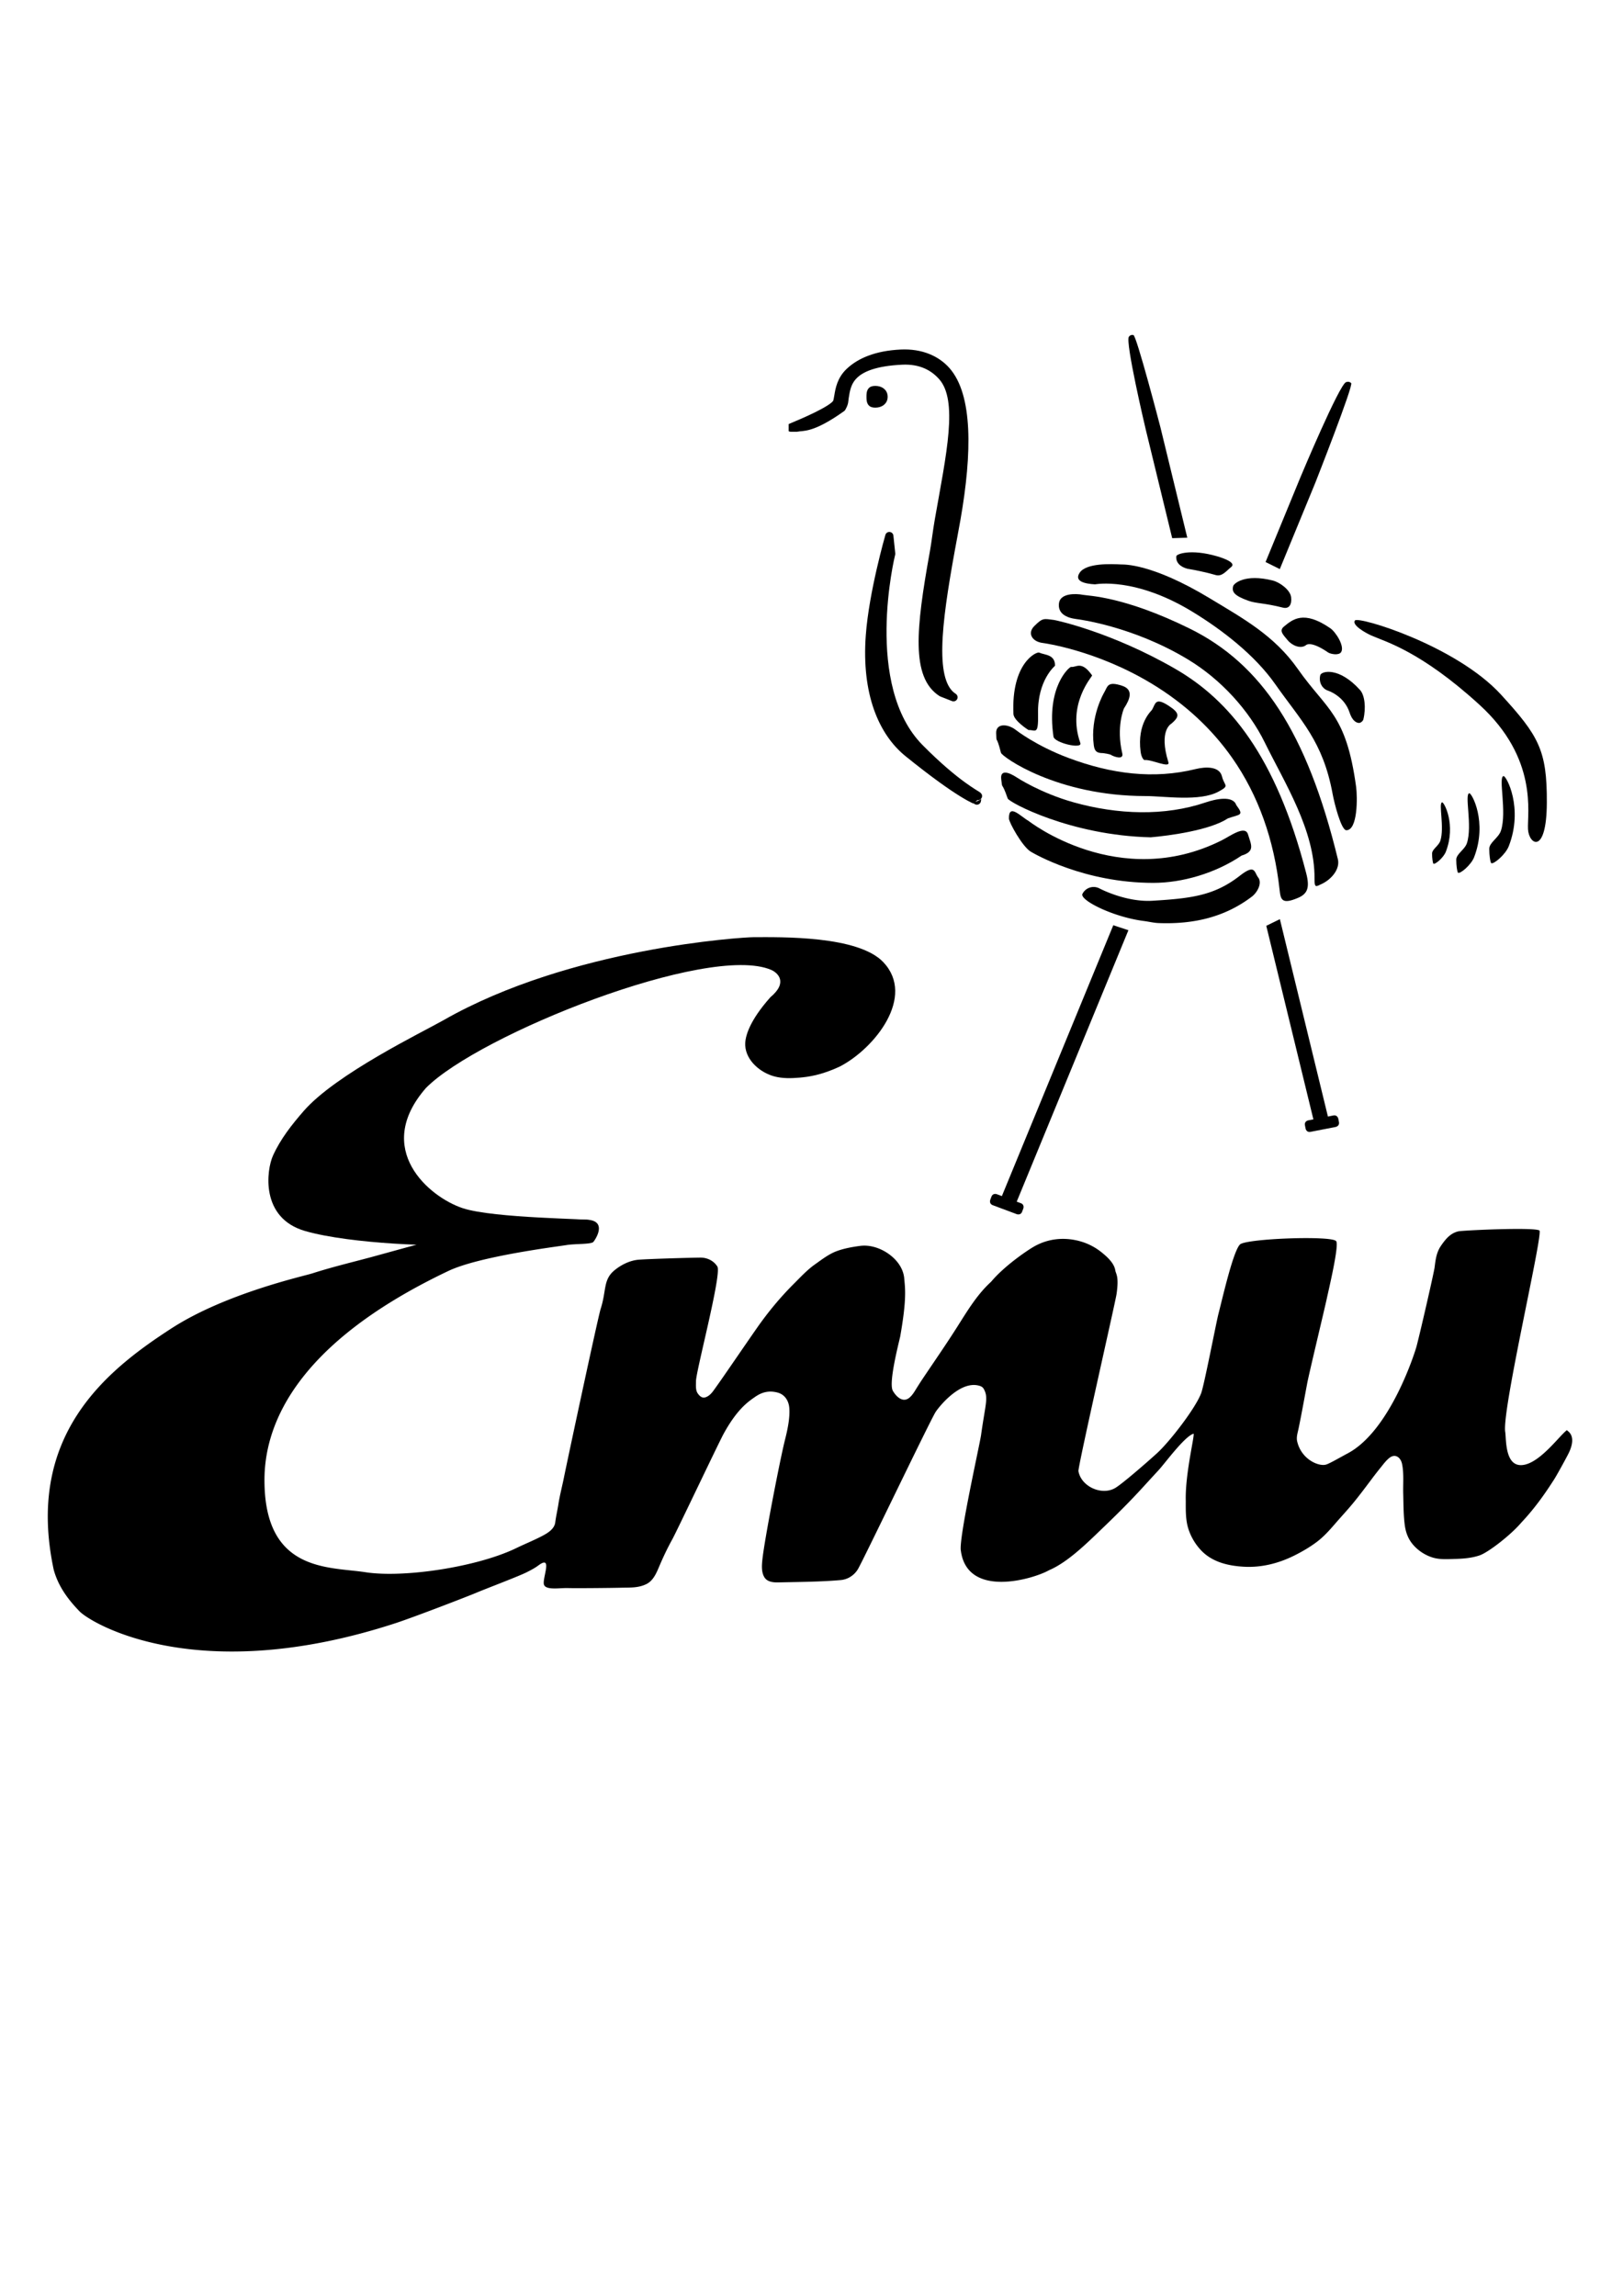 <?xml version="1.0" encoding="UTF-8"?>
<svg data-bbox="-606.788 97.979 1195.206 640.91" viewBox="0 0 595.28 841.89" height="841.89" width="595.28" xmlns:xlink="http://www.w3.org/1999/xlink" xmlns="http://www.w3.org/2000/svg" data-type="ugc">
    <g>
        <defs>
            <path id="73d4f26a-ed99-4753-94c6-6d653e14ee04" d="M-61.398 104.621v634.27h-546.89v-634.27h546.89z"/>
        </defs>
        <clipPath id="f4ed229b-a60f-4863-af10-d4220d51666d">
            <use overflow="visible" xlink:href="#73d4f26a-ed99-4753-94c6-6d653e14ee04"/>
        </clipPath>
        <path d="M-199.812 310.551c2.496-3.223 73.011 18.077 105.434 53.563 27.088 29.645 33.155 39.957 32.977 77.848-.179 37.893-12.949 30.439-13.598 19.105-.647-11.336 7.561-50.897-34.977-89.709-42.536-38.812-67.977-45.497-78.095-50-4.186-1.86-14.238-7.585-11.741-10.807" clip-path="url(#f4ed229b-a60f-4863-af10-d4220d51666d)"/>
        <path d="M-117.351 435.16c1.814-.318 13.271 20.938 3.473 46.154-2.17 5.584-10.12 12.199-11.569 11.168-.607-.432-1.296-5.182-1.296-9.391 0-4.211 6.143-7.201 7.705-11.984 4.079-12.49-1.927-35.312 1.687-35.947" clip-path="url(#f4ed229b-a60f-4863-af10-d4220d51666d)"/>
        <path d="M-92.652 422.775c1.988-.348 14.532 22.926 3.802 50.541-2.375 6.113-11.081 13.357-12.668 12.229-.665-.473-1.418-5.674-1.418-10.283 0-4.611 6.726-7.885 8.436-13.121 4.467-13.678-2.11-38.67 1.848-39.366" clip-path="url(#f4ed229b-a60f-4863-af10-d4220d51666d)"/>
        <path d="M-136.931 441.707c1.401-.246 10.245 16.162 2.681 35.631-1.675 4.311-7.812 9.418-8.931 8.621-.469-.334-1-4-1-7.25s4.742-5.559 5.947-9.25c3.149-9.643-1.487-27.264 1.303-27.752" clip-path="url(#f4ed229b-a60f-4863-af10-d4220d51666d)"/>
        <path d="M-497.857 362.6c-18.739-12.005-15.842-45.026-5.727-100.856 1.348-7.441 2.198-15.328 3.607-23.374 8.306-47.428 17.411-86.811 2.546-103.708-6.254-7.109-15.509-12.158-29.103-11.51-38.528 1.839-39.733 16.922-41.331 26.599-.422 2.558.053 3.608-2.122 7.438-22.061 15.729-28.297 13.319-32.266 14.312h-4.535c9.41-3.894 29.868-12.666 33.047-17.67.644-1.013.956-2.904 1.317-5.095.824-4.987 1.952-11.817 8.223-17.657 7.262-6.761 18.88-12.103 36.857-12.96 14.688-.698 25.875 4.453 32.856 12.387 15.864 18.032 15.715 58.527 7.249 106.867-1.41 8.055-2.805 15.143-4.154 22.589-9.872 54.479-14.797 95.208 2.024 105.984l-8.488-3.346z" clip-path="url(#f4ed229b-a60f-4863-af10-d4220d51666d)"/>
        <path d="M-497.857 362.6c-18.739-12.005-15.842-45.026-5.727-100.856 1.348-7.441 2.198-15.328 3.607-23.374 8.306-47.428 17.411-86.811 2.546-103.708-6.254-7.109-15.509-12.158-29.103-11.51-38.528 1.839-39.733 16.922-41.331 26.599-.422 2.558.053 3.608-2.122 7.438-22.061 15.729-28.297 13.319-32.266 14.312h-4.535c9.41-3.894 29.868-12.666 33.047-17.67.644-1.013.956-2.904 1.317-5.095.824-4.987 1.952-11.817 8.223-17.657 7.262-6.761 18.88-12.103 36.857-12.96 14.688-.698 25.875 4.453 32.856 12.387 15.864 18.032 15.715 58.527 7.249 106.867-1.41 8.055-2.805 15.143-4.154 22.589-9.872 54.479-14.797 95.208 2.024 105.984l-8.488-3.346z" stroke-miterlimit="10" stroke-linejoin="round" stroke-linecap="round" stroke-width="3" stroke="#000000" fill="none" clip-path="url(#f4ed229b-a60f-4863-af10-d4220d51666d)"/>
        <path d="M-472.503 440.465c-.146-.174-11.09-3.221-49.537-34.269-18.477-14.921-30.71-43.024-27.661-84.677 2.282-31.167 13.96-71.588 14.042-71.863l1.345 12.803c-.323 1.083-23.324 95.63 20.495 139.975 26.715 27.035 41.659 33.9 42.121 34.714 0 0-.913 3.188-.805 3.317" clip-path="url(#f4ed229b-a60f-4863-af10-d4220d51666d)"/>
        <path d="M-472.503 440.465c-.146-.174-11.09-3.221-49.537-34.269-18.477-14.921-30.71-43.024-27.661-84.677 2.282-31.167 13.96-71.588 14.042-71.863l1.345 12.803c-.323 1.083-23.324 95.63 20.495 139.975 26.715 27.035 41.659 33.9 42.121 34.714 0 0-.913 3.188-.805 3.317z" stroke-miterlimit="10" stroke-linejoin="round" stroke-width="3" stroke="#000000" fill="none" clip-path="url(#f4ed229b-a60f-4863-af10-d4220d51666d)"/>
        <path d="M-538.821 149.228c0 3.85-3.133 5.886-6.998 5.886s-4.358-2.041-4.358-5.891.493-5.876 4.358-5.876c3.864 0 6.998 2.031 6.998 5.881" clip-path="url(#f4ed229b-a60f-4863-af10-d4220d51666d)"/>
        <path d="M-538.821 149.228c0 3.85-3.133 5.886-6.998 5.886s-4.358-2.041-4.358-5.891.493-5.876 4.358-5.876c3.864 0 6.998 2.031 6.998 5.881z" stroke-miterlimit="10" stroke-width="2" stroke="#000000" fill="none" clip-path="url(#f4ed229b-a60f-4863-af10-d4220d51666d)"/>
        <path d="M-228.966 496.785c.333-34.953-21.667-69.271-35.871-98.216-11.416-23.261-31.578-45.435-55.129-59.723-40.404-24.515-80.323-29.242-80.704-29.288-7.399-.921-13.551-4.036-12.629-11.435.921-7.399 12.314-7.06 17.333-6.048 3.742.754 29.49.917 76.998 24.352 51.605 25.456 84.487 74.425 106.835 166.252 1.764 7.244-4.795 14.66-11.541 17.834-4.251 2.001-5.357 3.223-5.292-3.728" clip-path="url(#f4ed229b-a60f-4863-af10-d4220d51666d)"/>
        <path d="M-254.163 504.789c-4.004-36.393-15.464-68.336-34.062-94.94-14.845-21.239-34.312-39.251-57.863-53.54-40.404-24.514-78.633-29.5-79.014-29.546-7.399-.921-11.279-6.92-5.989-12.175 6.125-6.085 6.73-5.333 14.125-4.409 1.791.223 41.8 8.828 87.666 35.334 38.658 22.341 72.421 62.416 94.335 147.333 2.665 10.334.977 14.803-5.875 17.742-11.868 5.092-12.563 1.109-13.323-5.799" clip-path="url(#f4ed229b-a60f-4863-af10-d4220d51666d)"/>
        <path d="M-215.896 435.75c-7.024-38.235-22.752-52.683-41.404-79.252-14.736-20.99-38.039-38.958-59.333-52-41.909-25.667-70.344-19.983-70.667-20.001-7.445-.397-15.199-2.192-11.052-8.388 4.75-7.098 22.602-6.327 30.052-5.945 1.59.085 21.661-1.029 63.667 24.333 24.609 14.859 46.76 27.016 63.667 51.098 20.902 29.774 34.749 32.004 41.999 84.903 1.012 7.389 1.226 31.332-7.025 31.332-3.781 0-8.707-19.57-9.904-26.08" clip-path="url(#f4ed229b-a60f-4863-af10-d4220d51666d)"/>
        <path d="M-350.882 437.178c-64.079 0-103.551-28.433-104.25-31.199-3.572-14.132-3.173-5.604-3.469-14.194-.25-7.25 8.42-6.852 14.243-2.225.143.112 14.528 11.365 37.879 20.119 30.746 11.526 61.286 15.555 91.848 8.01 7.241-1.787 17.104-1.987 18.891 5.25 1.787 7.238 5.855 6.5-2.392 11-13.609 7.426-39.245 3.239-52.75 3.239" clip-path="url(#f4ed229b-a60f-4863-af10-d4220d51666d)"/>
        <path d="M-347.132 466.928c-58-1.348-102.197-25.283-103.132-27.979-4.777-13.771-3.644-5.309-4.68-13.842-.874-7.202 5.29-5.286 11.491-1.18 0 0 16.802 11.09 40.821 17.799 31.624 8.832 65.453 10.15 95.25 0 7.062-2.406 19.557-5.137 21.961 1.922 5.952 7.936 2.552 6.52-6.017 9.621-12.919 8.573-42.24 12.495-55.694 13.659" clip-path="url(#f4ed229b-a60f-4863-af10-d4220d51666d)"/>
        <path d="M-345.262 499.785c-49.887 0-85.534-20.848-88.263-22.43-6.154-3.57-15.82-21.221-15.863-23.941-.173-11.139 8.101-1.797 14.255 1.766 0 0 65.061 51 139.084 14 6.388-3.195 17.044-11.301 19.131-4.273 2.148 7.236 5.386 12.189-4.654 15.199-19.034 12.853-42.945 19.679-63.69 19.679" clip-path="url(#f4ed229b-a60f-4863-af10-d4220d51666d)"/>
        <path d="M-341.352 528.775c-3.665-.139-7.006-1.023-10.75-1.5-22.162-2.812-46.468-15.104-44.245-19.551 2.22-4.439 7.617-6.242 12.06-4.033.224.111 19.027 10.174 38.527 8.986 28.188-1.713 44.61-3.791 62.877-18 11.25-8.75 10.288-2.703 13.298 1.25 3.012 3.957-.593 10.734-4.548 13.746-19.348 14.729-41.782 20.059-67.219 19.102" clip-path="url(#f4ed229b-a60f-4863-af10-d4220d51666d)"/>
        <path d="M-446.141 377.98c-1.623-36.712 16.621-45.122 18.585-44.247 4.111 1.829 11.436 1.195 11.423 9.445 0 .12-12.741 10.374-12.25 34.573.325 15.996-1.895 11.596-6.861 11.815-.135.008-10.684-6.755-10.897-11.586" clip-path="url(#f4ed229b-a60f-4863-af10-d4220d51666d)"/>
        <path d="M-417.256 394.331c-5.32-36.273 11.613-50.435 12.671-50.289 3.901.538 7.447-4.862 15.203 6.138.376.534-18.471 20.582-8.5 48.75 1.658 4.684-18.719-.123-19.374-4.599" clip-path="url(#f4ed229b-a60f-4863-af10-d4220d51666d)"/>
        <path d="M-381.439 406.212c-4.448 0-6.152-1.164-6.749-5.693-2.702-20.506 7.088-37.318 7.506-38.024 2.534-4.276 2.124-8.458 13.05-4.815 8.25 2.75 5.555 9.716 1.25 16.25-.179.271-5.754 13.44-1.25 32.5 1.143 4.838-5.917 2.5-8.246 1-.771-.497-5.169-1.218-5.561-1.218" clip-path="url(#f4ed229b-a60f-4863-af10-d4220d51666d)"/>
        <path d="M-354.401 405.218c-2.702-20.506 7.801-29.518 8.219-30.224 2.534-4.277 2.131-9.322 11.8-3.066 8.5 5.5 8 7.917 2.333 12.917-.243.216-9.535 4.666-2.333 27.916 1.471 4.748-12.28-2.187-17.208-1.537-.399.053-2.214-1.476-2.811-6.006" clip-path="url(#f4ed229b-a60f-4863-af10-d4220d51666d)"/>
        <path d="M-320.602 273.275c-5.249-1.367-8.608-4.629-8.049-9.094.187-1.497 10.19-5.49 29.424.094 4.772 1.387 14.034 4.679 10.125 7.75-3.5 2.75-6.478 7.135-11.25 5.75-10.294-2.991-20.172-4.48-20.25-4.5" clip-path="url(#f4ed229b-a60f-4863-af10-d4220d51666d)"/>
        <path d="M-276.852 296.275c-9.974-3.625-11.983-6.297-10.75-10.625.443-1.557 8.1-9.077 28.625-3.875 4.818 1.221 12.5 6.625 13.125 12 .574 4.937-1.182 8.72-6 7.5-13.565-3.438-19.126-2.865-25-5" clip-path="url(#f4ed229b-a60f-4863-af10-d4220d51666d)"/>
        <path d="M-219.138 333.641c-12.583-8.672-15.813-5.436-15.872-5.388-3.853 3.143-10.2.373-13.342-3.478-3.142-3.854-6.477-6.734-2.625-9.875 6.083-4.962 14.043-12.072 33.375 1.25 4.092 2.82 10.579 13.214 7.758 17.307-1.745 2.535-7.733 1.258-9.294.184" clip-path="url(#f4ed229b-a60f-4863-af10-d4220d51666d)"/>
        <path d="M-196.998 384.456c-3.458-.33-5.514-3.938-6.659-7.45-3.838-11.774-14.841-15.578-15.307-15.735-4.743-1.486-7.096-6.453-5.855-11.267.751-2.914 13.384-6.326 28.713 10.731 3.322 3.697 4.402 12.674 2.369 21.146-.297 1.238-2.068 2.689-3.261 2.575" clip-path="url(#f4ed229b-a60f-4863-af10-d4220d51666d)"/>
        <path d="m-254.012 273.496 25.629-62.288s27.992-71.076 25.817-71.844c0 0-1.269-1.559-3.684-.67-4.846 1.788-31.924 66.257-32.927 68.695l-25.105 61.019" clip-path="url(#f4ed229b-a60f-4863-af10-d4220d51666d)"/>
        <path d="m-374.113 530.336-80.822 196.428 10.792 3.816s38.548-93.66 80.93-196.646" clip-path="url(#f4ed229b-a60f-4863-af10-d4220d51666d)"/>
        <path d="M-458.131 724.299s-2.81-1.049-3.861 1.76l-.857 2.293s-1.05 2.811 1.76 3.859l17.347 6.486s2.81 1.051 3.861-1.76l.857-2.291s1.05-2.811-1.76-3.861l-17.347-6.486z" clip-path="url(#f4ed229b-a60f-4863-af10-d4220d51666d)"/>
        <path d="M-233.511 671.051s-2.945.572-2.372 3.516l.467 2.402s.572 2.945 3.517 2.373l18.181-3.533s2.944-.572 2.372-3.518l-.468-2.402s-.571-2.943-3.517-2.371l-18.18 3.533z" clip-path="url(#f4ed229b-a60f-4863-af10-d4220d51666d)"/>
        <path d="m-320.736 250.865-.328-1.346-19.091-78.419s-17.377-66.812-19.484-66.384c0 0-1.838-.594-3.221 1.2-2.772 3.601 11.682 64.986 12.246 67.299l18.987 77.99" clip-path="url(#f4ed229b-a60f-4863-af10-d4220d51666d)"/>
        <path d="m-264.47 527.07 34.899 143.35 10.457-2.119-35.55-146.028"/>
        <path d="M575.464 532.663c-.648 1.391-4.378 8.182-5.367 9.731-3.722 5.83-7.338 10.866-12.095 15.933-3.868 4.575-12.159 10.968-15.3 12.04-2.865.979-5.915 1.225-8.923 1.307-2.835.081-5.746.317-8.484-.564a15.705 15.705 0 0 1-6.849-4.464c-1.986-2.226-2.886-4.745-3.246-7.671-.459-3.73-.426-7.496-.531-11.248-.097-3.538.292-7.336-.412-10.821-.484-2.401-2.45-4.014-4.663-2.28-1.249.978-2.26 2.385-3.257 3.608a137.74 137.74 0 0 0-3.412 4.398c-2.157 2.868-4.303 5.744-6.584 8.518-2.14 2.604-4.455 5.072-6.658 7.626-2.086 2.415-4.241 4.822-6.811 6.738-2.495 1.864-5.26 3.471-8.04 4.865-5.739 2.879-12.018 4.498-18.464 4.163-5.721-.302-11.586-1.627-15.709-5.883a20.723 20.723 0 0 1-4.75-7.889c-1.076-3.279-1.006-6.924-.992-10.341-.288-10.171 3.548-24.91 2.804-24.669-3.353 1.085-10.522 10.948-12.845 13.445-2.515 2.702-4.982 5.447-7.494 8.149-5.061 5.43-10.412 10.59-15.777 15.719-4.605 4.399-10.841 10.198-16.823 12.731-5.54 3.179-29.974 10.573-32.358-7.125-.874-4.368 6.921-38.942 7.411-42.455 1.593-11.44 2.753-13.576 1.05-16.782-.456-.859-1.112-1.139-2.036-1.36-7.015-1.684-14.61 8.031-15.677 9.688-2.051 3.19-26.952 55.239-28.602 57.823-1.375 2.156-3.648 3.605-6.207 3.831-7.522.664-15.17.679-22.718.855-1.784.045-4.064-.084-5.175-1.723-1.285-1.897-1.061-4.591-.836-6.688.794-7.466 6.487-36.787 8.276-43.841 1.013-4 1.861-8.194 1.583-11.736-.195-2.465-1.519-4.917-4.395-5.651-3.597-.921-6.177.227-8.265 1.694-2.419 1.699-6.413 4.334-11.417 13.438-1.791 3.254-17.166 35.697-18.818 38.689-1.671 3.025-3.116 6.035-4.485 9.207-1.173 2.719-2.311 5.957-5.156 7.291-2.984 1.398-5.73 1.183-8.948 1.269-3.631.1-16.812.224-19.61.134-3.034-.102-7.946.847-8.839-1.135-.915-2.041 3.453-11.273-2.062-7.187-1.388 1.024-2.907 1.815-4.454 2.587-2.972 1.486-14.789 5.947-18.386 7.471-3.264 1.383-23.007 8.996-29.738 11.188-72.681 23.653-111.556-.062-115.755-4.398-4.282-4.422-7.774-9.165-9.447-15.187-10.556-49.271 19.233-73.07 43.112-88.533 19.932-12.907 48.506-19.165 51.789-20.226 6.986-2.252 14.134-3.961 21.211-5.855 3.676-.982 19.959-5.555 21.797-5.85 7.434-1.193 14.837-2.488 22.324-3.326 7.555-.846 15.129-1.483 22.677-2.388 1.606-.191 3.139-.751 4.683-1.216 1.678-.507 3.379-.76 5.124-.909 10.807-1.205 6.699 6.1 5.235 7.985-.761.982-6.649.665-9.809 1.182-3.584.592-32.013 4.091-43.413 9.51C105.877 493.923 97 524.801 97 542.778c0 33.917 23.718 31.702 37.042 33.771 14.025 2.179 41.011-1.916 55.271-8.823 3.105-1.503 6.301-2.792 9.356-4.372 2.174-1.117 4.669-2.629 4.979-5.063.295-2.309.781-4.311 1.152-6.664.549-3.476 1.446-6.786 2.094-10.074.693-3.521 12.41-58.489 13.429-61.637 2.146-6.638.831-10.578 5.004-14.044 2.462-2.046 5.689-3.665 8.899-3.921 3.777-.302 18.934-.749 22.728-.771 1.947-.015 4.563.786 6.151 3.254 1.7 2.646-7.82 38.299-7.829 42.017-.006 1.338-.199 3.179.532 4.36.568.921 1.573 1.959 2.743 1.652 1.32-.346 2.333-1.396 3.104-2.46a301.66 301.66 0 0 0 3.361-4.752c4.186-6.023 8.307-12.09 12.503-18.108 4.114-5.9 8.626-11.367 13.725-16.445 2.415-2.406 4.821-5.024 7.613-7 2.561-1.811 5.121-3.82 8.052-4.904 2.635-.978 5.803-1.56 8.605-1.917 2.443-.312 4.952.177 7.204 1.137 4.368 1.861 8.515 5.842 8.937 10.798.311 3.632.987 7.312-1.485 21.336-.837 3.594-4.266 17.069-2.697 19.856 1.165 2.069 3.587 4.501 5.977 2.621 1.077-.845 1.823-2.075 2.53-3.226a135.423 135.423 0 0 1 3.121-4.823c4.028-5.974 8.105-11.882 11.967-17.968 3.705-5.835 7.309-11.91 12.45-16.577 4.69-5.616 12.696-11.125 15.527-12.786 5.364-3.144 11.581-3.718 17.514-1.944a21.792 21.792 0 0 1 7.23 3.747c2.086 1.643 4.868 4.078 5.283 6.842.203 1.332 1.409 1.977.458 8.64-.412 2.886-14.238 63.475-13.979 64.964.998 5.676 8.584 9.07 13.494 6.16 2.892-1.716 13.069-10.664 15.497-12.91 4.573-4.231 13.884-16.243 15.999-21.796 1.129-2.967 5.512-25.847 6.339-29.062 1.576-6.131 5.399-22.976 7.905-25.515 2.146-2.173 33.648-3.355 35.289-1.232 1.16 1.497-2.717 17.683-3.45 21.134-.72 3.393-6.483 27.343-7.157 30.921-.703 3.735-1.383 7.479-2.101 11.211a438.966 438.966 0 0 1-1.062 5.369c-.326 1.585-.899 3.187-.532 4.788 1.524 6.629 7.949 9.34 10.64 8.498 1.351-.422 4.665-2.37 7.945-4.121 15.737-8.411 24.776-37.591 25.189-39.171 1.635-6.288 6.415-27.237 6.633-28.994.362-2.937.69-5.551 2.362-7.969 1.654-2.398 3.46-4.641 6.45-5.277 1.616-.341 27.646-1.568 29.63-.296 1.5.963-13.814 65.898-12.543 73.848.441 2.756-.245 13.694 7.203 12.02 6.147-1.38 12.869-10.798 15.431-12.659-.088.287 3.841 1.587.752 8.222"/>
        <path d="M111.918 451.426c-16.561-4.775-14.162-22.409-11.803-27.634 2.75-6.097 6.872-11.319 11.267-16.369 11.834-13.602 43.749-29.008 51.279-33.307 46.626-26.624 109.878-30.433 113.688-30.438 10.216-.02 38.346-.597 47.599 9.124 12.051 12.664-3.158 31.724-15.942 38.317-6.733 3.15-11.533 3.792-14.837 4.07-3.025.259-6.164.333-9.125-.453-5.096-1.357-10.387-5.72-10.709-11.325-.181-3.159 1.495-9.016 9.23-17.717 6.654-5.537 2.571-9.056.261-10.038-23.02-9.799-107.229 23.752-126.589 43.311-19.595 22.469 1.227 40.04 13.467 44.082 11.499 3.798 47.723 3.857 46.591 4.454-1.703.897-47.176 8.131-49.025 8.661-3.891 1.114-38.41.147-55.352-4.738"/>
        <path fill="none" d="M588.418 97.979v507.654H17.528V97.979h570.89z"/>
        <defs>
            <path id="59727d0a-376f-4411-946a-02ca3614facb" d="M567.347 122.816v322.528H289.252V122.816h278.095z"/>
        </defs>
        <clipPath id="d84f6795-afad-4603-a0cb-999a99f78a7d">
            <use overflow="visible" xlink:href="#59727d0a-376f-4411-946a-02ca3614facb"/>
        </clipPath>
        <path d="M496.963 227.532c1.27-1.639 37.127 9.192 53.613 27.237 13.774 15.074 16.86 20.318 16.769 39.586-.091 19.269-6.585 15.479-6.914 9.715-.329-5.765 3.845-25.881-17.786-45.617-21.629-19.736-34.566-23.136-39.711-25.425-2.129-.947-7.241-3.858-5.971-5.496" clip-path="url(#d84f6795-afad-4603-a0cb-999a99f78a7d)"/>
        <path d="M538.895 290.896c.923-.162 6.749 10.647 1.767 23.47-1.104 2.839-5.146 6.204-5.884 5.679-.309-.219-.658-2.635-.658-4.775s3.123-3.662 3.917-6.094c2.074-6.352-.979-17.957.858-18.28" clip-path="url(#d84f6795-afad-4603-a0cb-999a99f78a7d)"/>
        <path d="M551.454 284.599c1.012-.177 7.39 11.658 1.934 25.7-1.208 3.109-5.635 6.792-6.441 6.218-.339-.24-.721-2.885-.721-5.229 0-2.345 3.419-4.009 4.289-6.672 2.271-6.955-1.074-19.664.939-20.017" clip-path="url(#d84f6795-afad-4603-a0cb-999a99f78a7d)"/>
        <path d="M528.938 294.225c.713-.125 5.21 8.218 1.363 18.119-.852 2.192-3.973 4.789-4.542 4.384-.238-.17-.508-2.034-.508-3.687s2.411-2.827 3.024-4.704c1.602-4.903-.755-13.863.663-14.112" clip-path="url(#d84f6795-afad-4603-a0cb-999a99f78a7d)"/>
        <path d="M345.406 253.999c-9.528-6.104-8.057-22.896-2.912-51.286.686-3.784 1.117-7.795 1.834-11.886 4.224-24.118 8.854-44.144 1.294-52.736-3.18-3.615-7.886-6.183-14.798-5.853-19.592.935-20.205 8.605-21.017 13.526-.216 1.3.025 1.834-1.08 3.782-11.219 7.998-14.389 6.772-16.407 7.277h-2.307c4.785-1.98 15.188-6.44 16.806-8.985.327-.516.486-1.477.669-2.591.419-2.536.993-6.009 4.182-8.979 3.693-3.438 9.601-6.154 18.742-6.59 7.469-.355 13.157 2.264 16.707 6.298 8.067 9.169 7.991 29.761 3.687 54.342-.718 4.096-1.427 7.7-2.112 11.487-5.021 27.703-7.524 48.414 1.029 53.893l-4.317-1.699z" clip-path="url(#d84f6795-afad-4603-a0cb-999a99f78a7d)"/>
        <path d="M345.406 253.999c-9.528-6.104-8.057-22.896-2.912-51.286.686-3.784 1.117-7.795 1.834-11.886 4.224-24.118 8.854-44.144 1.294-52.736-3.18-3.615-7.886-6.183-14.798-5.853-19.592.935-20.205 8.605-21.017 13.526-.216 1.3.025 1.834-1.08 3.782-11.219 7.998-14.389 6.772-16.407 7.277h-2.307c4.785-1.98 15.188-6.44 16.806-8.985.327-.516.486-1.477.669-2.591.419-2.536.993-6.009 4.182-8.979 3.693-3.438 9.601-6.154 18.742-6.59 7.469-.355 13.157 2.264 16.707 6.298 8.067 9.169 7.991 29.761 3.687 54.342-.718 4.096-1.427 7.7-2.112 11.487-5.021 27.703-7.524 48.414 1.029 53.893l-4.317-1.699z" stroke-miterlimit="10" stroke-linejoin="round" stroke-linecap="round" stroke-width="3" stroke="#000000" fill="none" clip-path="url(#d84f6795-afad-4603-a0cb-999a99f78a7d)"/>
        <path d="M358.299 293.594c-.073-.088-5.64-1.638-25.189-17.426-9.396-7.588-15.616-21.878-14.065-43.059 1.16-15.848 7.099-36.402 7.141-36.542l.683 6.511c-.163.55-11.859 48.628 10.422 71.178 13.586 13.747 21.185 17.238 21.419 17.652-.002-.001-.466 1.62-.411 1.686" clip-path="url(#d84f6795-afad-4603-a0cb-999a99f78a7d)"/>
        <path d="M358.299 293.594c-.073-.088-5.64-1.638-25.189-17.426-9.396-7.588-15.616-21.878-14.065-43.059 1.16-15.848 7.099-36.402 7.141-36.542l.683 6.511c-.163.55-11.859 48.628 10.422 71.178 13.586 13.747 21.185 17.238 21.419 17.652-.002-.001-.466 1.62-.411 1.686z" stroke-miterlimit="10" stroke-linejoin="round" stroke-width="3" stroke="#000000" fill="none" clip-path="url(#d84f6795-afad-4603-a0cb-999a99f78a7d)"/>
        <path d="M324.576 145.499c0 1.958-1.594 2.993-3.56 2.993-1.965 0-2.215-1.038-2.215-2.996s.25-2.988 2.215-2.988c1.966 0 3.56 1.033 3.56 2.991" clip-path="url(#d84f6795-afad-4603-a0cb-999a99f78a7d)"/>
        <path d="M324.576 145.499c0 1.958-1.594 2.993-3.56 2.993-1.965 0-2.215-1.038-2.215-2.996s.25-2.988 2.215-2.988c1.966 0 3.56 1.033 3.56 2.991z" stroke-miterlimit="10" stroke-width="2" stroke="#000000" fill="none" clip-path="url(#d84f6795-afad-4603-a0cb-999a99f78a7d)"/>
        <path d="M482.138 322.233c.17-17.774-11.018-35.225-18.24-49.943-5.805-11.828-16.058-23.104-28.032-30.37-20.546-12.466-40.846-14.87-41.039-14.893-3.762-.468-6.891-2.053-6.422-5.815.469-3.763 6.263-3.59 8.814-3.076 1.902.383 14.995.467 39.154 12.383 26.241 12.944 42.962 37.845 54.325 84.54.896 3.684-2.438 7.455-5.869 9.069-2.162 1.018-2.724 1.639-2.691-1.895" clip-path="url(#d84f6795-afad-4603-a0cb-999a99f78a7d)"/>
        <path d="M469.326 326.303c-2.037-18.506-7.864-34.75-17.321-48.277-7.549-10.8-17.447-19.959-29.424-27.226-20.545-12.465-39.985-15-40.179-15.024-3.762-.468-5.735-3.519-3.045-6.191 3.114-3.094 3.422-2.712 7.183-2.242.91.113 21.255 4.489 44.578 17.967 19.658 11.361 36.826 31.739 47.97 74.919 1.354 5.255.497 7.527-2.988 9.021-6.035 2.59-6.388.565-6.774-2.947" clip-path="url(#d84f6795-afad-4603-a0cb-999a99f78a7d)"/>
        <path d="M488.785 291.196c-3.572-19.442-11.569-26.789-21.055-40.3-7.493-10.673-19.343-19.81-30.171-26.441-21.311-13.052-35.771-10.161-35.935-10.171-3.785-.202-7.728-1.115-5.62-4.266 2.416-3.609 11.493-3.217 15.281-3.022.809.043 11.016-.523 32.376 12.373 12.514 7.556 23.776 13.738 32.374 25.983 10.629 15.141 17.67 16.274 21.357 43.174.514 3.756.623 15.932-3.573 15.932-1.921 0-4.426-9.952-5.034-13.262" clip-path="url(#d84f6795-afad-4603-a0cb-999a99f78a7d)"/>
        <path d="M420.143 291.922c-32.583 0-52.655-14.458-53.011-15.865-1.816-7.186-1.614-2.85-1.764-7.218-.128-3.686 4.281-3.484 7.242-1.131.073.057 7.388 5.779 19.262 10.23 15.635 5.861 31.164 7.91 46.705 4.073 3.682-.909 8.696-1.011 9.606 2.669.908 3.681 2.977 3.306-1.217 5.594-6.92 3.778-19.955 1.648-26.823 1.648" clip-path="url(#d84f6795-afad-4603-a0cb-999a99f78a7d)"/>
        <path d="M422.05 307.05c-29.493-.686-51.967-12.856-52.442-14.227-2.43-7.003-1.854-2.7-2.38-7.039-.444-3.662 2.689-2.688 5.843-.6 0 0 8.545 5.639 20.758 9.05 16.081 4.492 33.283 5.162 48.435 0 3.592-1.224 9.945-2.612 11.167.978 3.027 4.036 1.298 3.315-3.059 4.893-6.57 4.359-21.479 6.353-28.322 6.945" clip-path="url(#d84f6795-afad-4603-a0cb-999a99f78a7d)"/>
        <path d="M423.001 323.758c-25.367 0-43.494-10.601-44.882-11.406-3.129-1.815-8.045-10.791-8.066-12.174-.088-5.664 4.12-.913 7.249.898 0 0 33.084 25.934 70.725 7.119 3.248-1.625 8.667-5.747 9.729-2.173 1.092 3.68 2.738 6.199-2.367 7.729-9.681 6.536-21.839 10.007-32.388 10.007" clip-path="url(#d84f6795-afad-4603-a0cb-999a99f78a7d)"/>
        <path d="M424.989 338.5c-1.863-.07-3.562-.521-5.466-.763-11.27-1.43-23.63-7.68-22.499-9.942a4.578 4.578 0 0 1 6.133-2.05c.114.056 9.675 5.173 19.592 4.569 14.334-.871 22.684-1.927 31.973-9.153 5.72-4.449 5.231-1.375 6.762.636 1.531 2.012-.302 5.458-2.312 6.99-9.84 7.489-21.248 10.2-34.183 9.713" clip-path="url(#d84f6795-afad-4603-a0cb-999a99f78a7d)"/>
        <path d="M371.704 261.82c-.825-18.668 8.452-22.945 9.45-22.5 2.09.93 5.815.608 5.809 4.803 0 .061-6.478 5.275-6.229 17.581.165 8.134-.964 5.896-3.489 6.008-.068.003-5.433-3.436-5.541-5.892" clip-path="url(#d84f6795-afad-4603-a0cb-999a99f78a7d)"/>
        <path d="M386.392 270.134c-2.705-18.445 5.906-25.646 6.443-25.572 1.984.273 3.787-2.473 7.73 3.121.192.272-9.393 10.466-4.322 24.79.844 2.381-9.517-.062-9.851-2.339" clip-path="url(#d84f6795-afad-4603-a0cb-999a99f78a7d)"/>
        <path d="M404.604 276.176c-2.261 0-3.128-.591-3.432-2.895-1.374-10.428 3.605-18.977 3.817-19.336 1.288-2.174 1.079-4.301 6.636-2.448 4.195 1.398 2.824 4.94.635 8.263-.09.138-2.925 6.835-.635 16.526.581 2.46-3.008 1.271-4.193.509-.39-.253-2.628-.619-2.828-.619" clip-path="url(#d84f6795-afad-4603-a0cb-999a99f78a7d)"/>
        <path d="M418.354 275.67c-1.375-10.427 3.967-15.009 4.18-15.369 1.287-2.175 1.083-4.74 6-1.559 4.321 2.796 4.067 4.025 1.187 6.568-.125.11-4.85 2.373-1.187 14.196.747 2.414-6.244-1.112-8.751-.782-.202.027-1.126-.75-1.429-3.054" clip-path="url(#d84f6795-afad-4603-a0cb-999a99f78a7d)"/>
        <path d="M435.541 208.577c-2.669-.695-4.376-2.354-4.093-4.625.095-.761 5.182-2.792 14.962.048 2.427.706 7.137 2.379 5.149 3.941-1.78 1.398-3.294 3.628-5.721 2.924-5.234-1.521-10.257-2.278-10.297-2.288" clip-path="url(#d84f6795-afad-4603-a0cb-999a99f78a7d)"/>
        <path d="M457.788 220.273c-5.071-1.843-6.093-3.202-5.467-5.403.227-.792 4.119-4.616 14.557-1.971 2.449.621 6.356 3.369 6.674 6.102.292 2.511-.601 4.435-3.051 3.814-6.898-1.748-9.726-1.457-12.713-2.542" clip-path="url(#d84f6795-afad-4603-a0cb-999a99f78a7d)"/>
        <path d="M487.137 239.273c-6.399-4.409-8.042-2.764-8.071-2.739-1.959 1.598-5.188.189-6.785-1.769-1.597-1.959-3.293-3.424-1.334-5.021 3.093-2.523 7.141-6.139 16.971.635 2.081 1.434 5.379 6.72 3.945 8.801-.888 1.289-3.933.639-4.726.093" clip-path="url(#d84f6795-afad-4603-a0cb-999a99f78a7d)"/>
        <path d="M498.395 265.112c-1.759-.167-2.804-2.002-3.387-3.788-1.952-5.987-7.546-7.921-7.784-8.001-2.411-.756-3.607-3.281-2.977-5.729.382-1.482 6.806-3.217 14.601 5.457 1.688 1.88 2.238 6.444 1.205 10.752-.153.63-1.052 1.368-1.658 1.309" clip-path="url(#d84f6795-afad-4603-a0cb-999a99f78a7d)"/>
        <path d="m469.402 208.689 13.033-31.673s14.233-36.143 13.128-36.533c0 0-.646-.793-1.873-.34-2.464.909-16.233 33.692-16.744 34.931l-12.766 31.028" clip-path="url(#d84f6795-afad-4603-a0cb-999a99f78a7d)"/>
        <path d="m408.33 339.293-41.098 99.885 5.487 1.94 41.154-99.995" clip-path="url(#d84f6795-afad-4603-a0cb-999a99f78a7d)"/>
        <path d="M365.607 437.924s-1.429-.533-1.964.896l-.437 1.166s-.532 1.429.896 1.962l8.82 3.298s1.43.535 1.964-.894l.436-1.166s.534-1.429-.895-1.963l-8.82-3.299z" clip-path="url(#d84f6795-afad-4603-a0cb-999a99f78a7d)"/>
        <path d="M479.827 410.847s-1.498.291-1.206 1.789l.237 1.221s.291 1.498 1.788 1.207l9.245-1.797s1.497-.291 1.206-1.789l-.238-1.222s-.29-1.496-1.787-1.205l-9.245 1.796z" clip-path="url(#d84f6795-afad-4603-a0cb-999a99f78a7d)"/>
        <path d="m435.474 197.181-.168-.685-9.708-39.876s-8.837-33.974-9.907-33.756c0 0-.935-.302-1.638.61-1.41 1.831 5.94 33.045 6.227 34.222l9.654 39.658" clip-path="url(#d84f6795-afad-4603-a0cb-999a99f78a7d)"/>
        <path d="m464.443 339.503 17.746 72.893 5.318-1.077-18.077-74.256"/>
    </g>
</svg>
